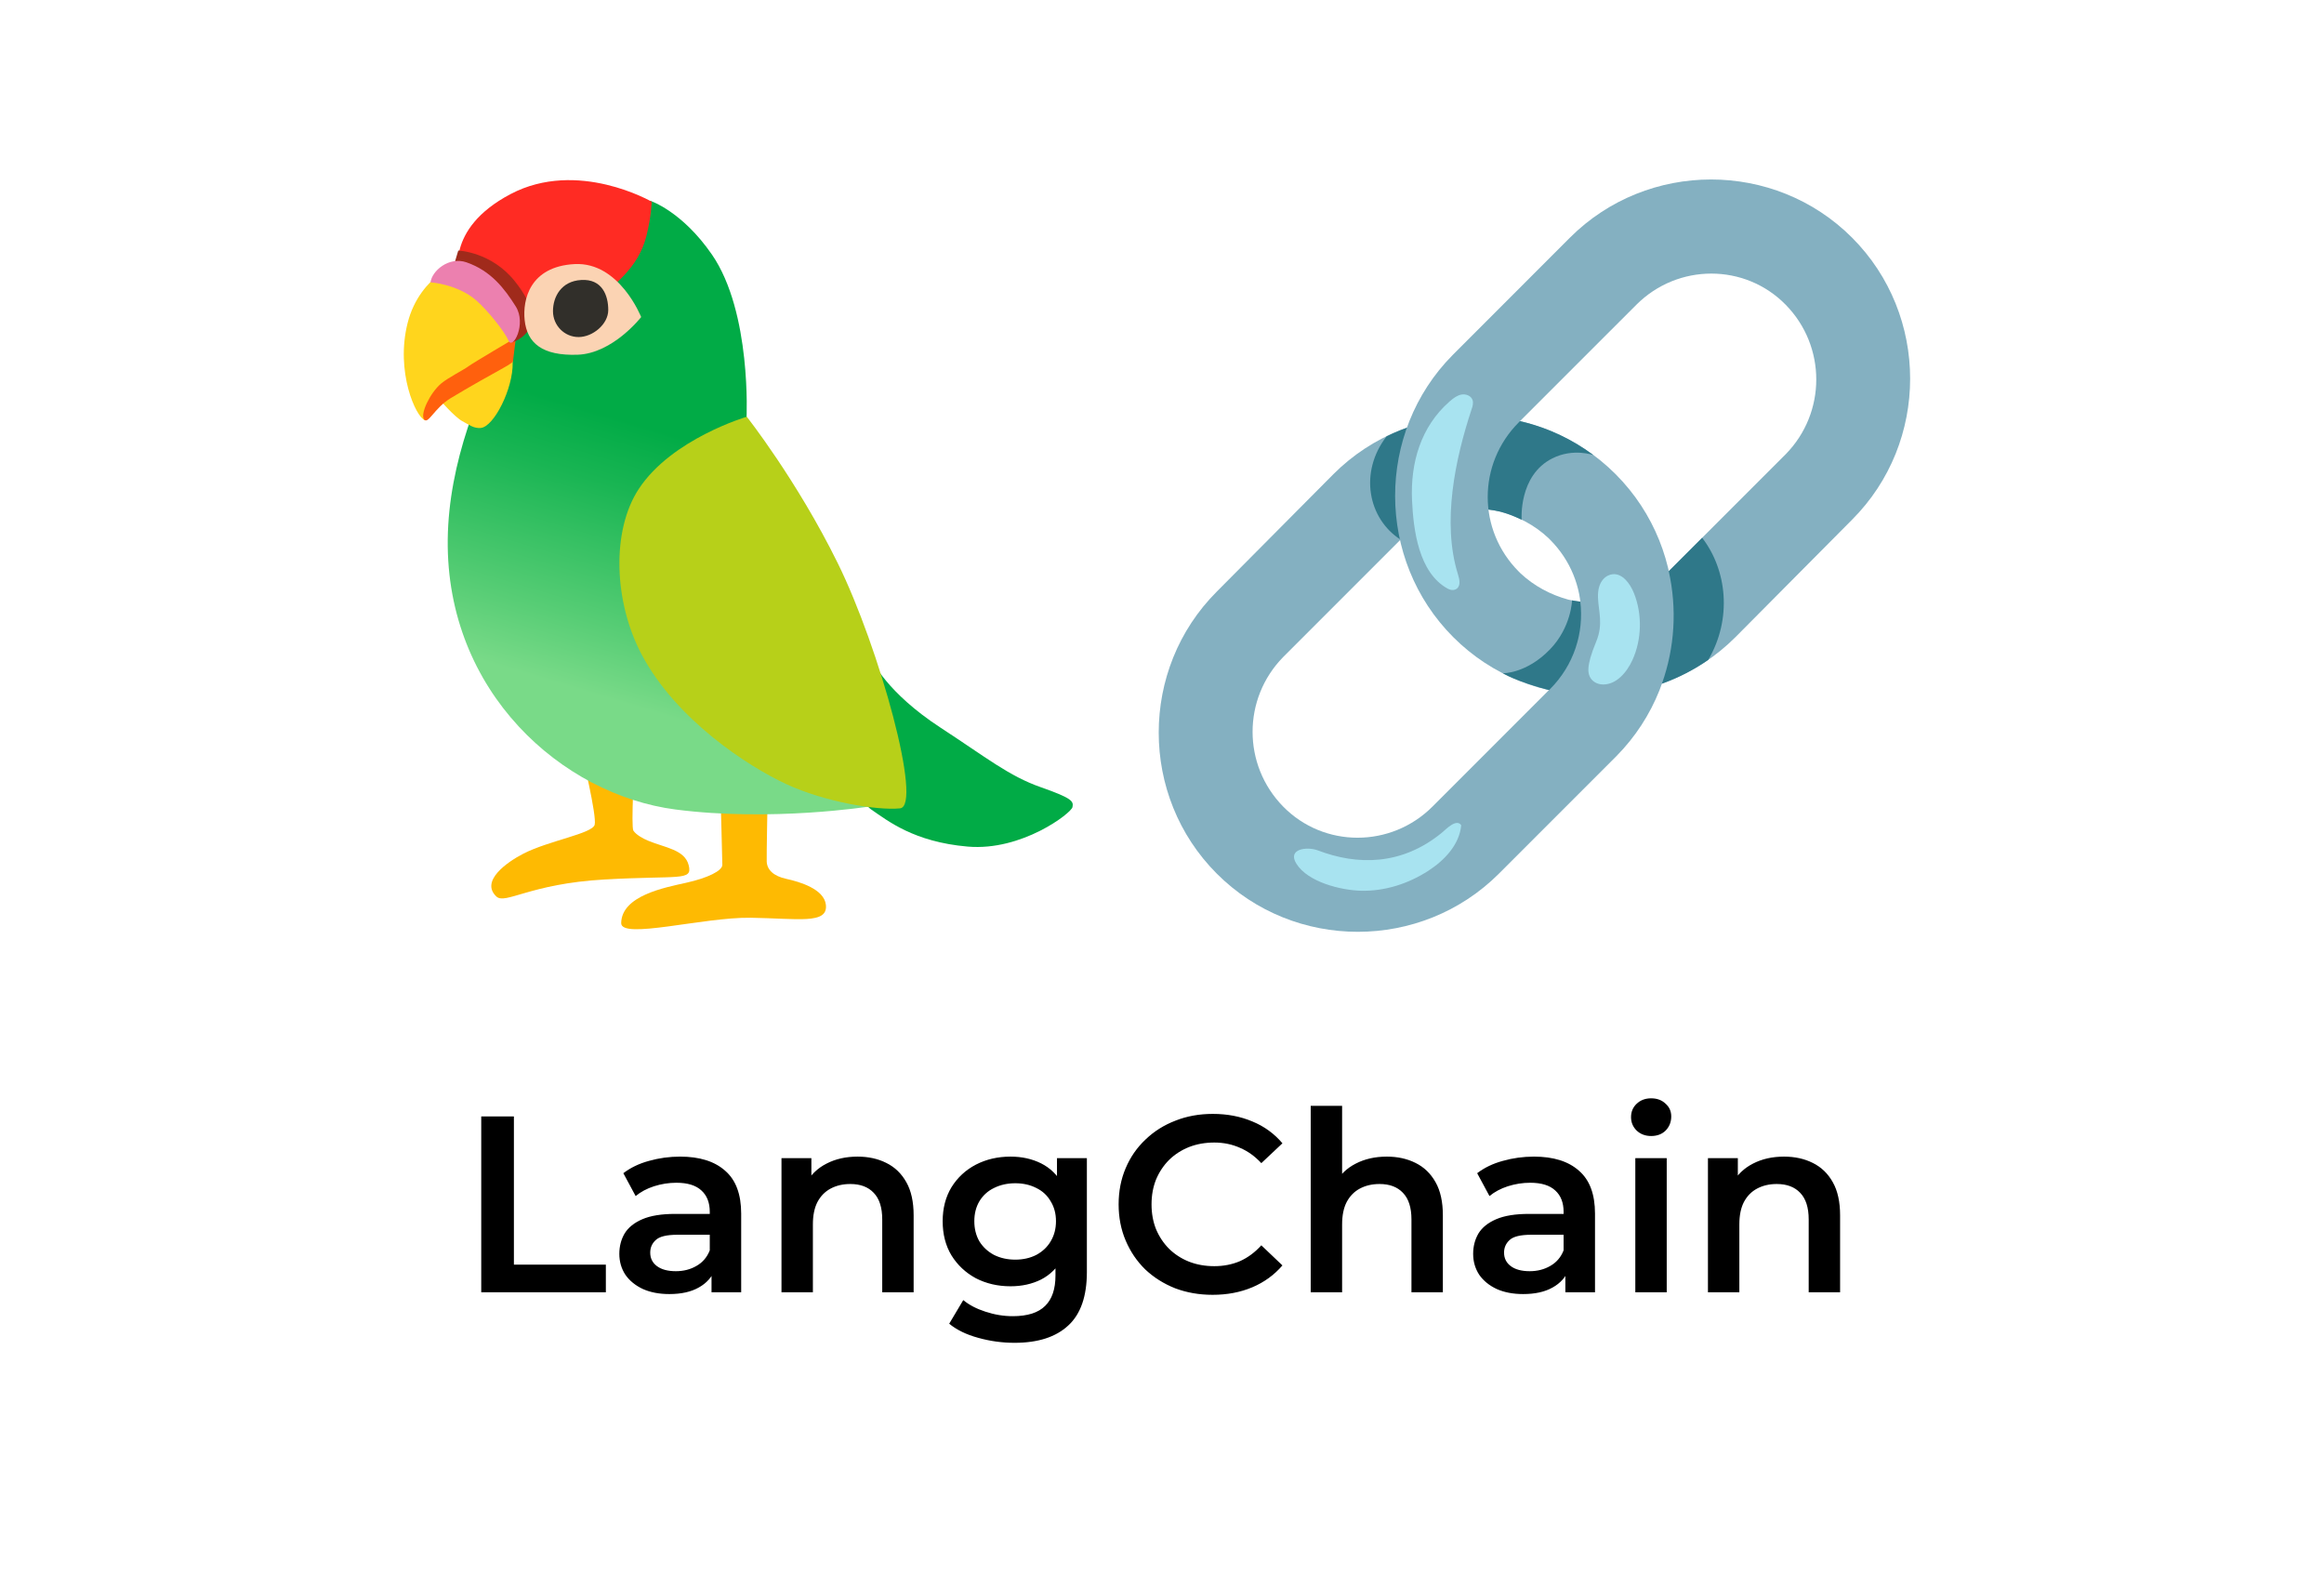 <svg xmlns="http://www.w3.org/2000/svg" width="259" height="177" viewBox="0 0 259 177" fill="none"><rect width="259" height="177" fill="white"></rect><path d="M64.833 83.907C64.833 83.907 66.538 90.92 66.272 91.905C66.007 92.89 61.159 93.672 58.337 95.118C56.486 96.068 53.503 98.185 55.319 99.896C56.304 100.826 59.056 98.478 67.32 98.003C75.71 97.521 77.191 98.206 76.757 96.431C76.331 94.664 74.103 94.462 72.231 93.679C71.609 93.421 70.89 93.008 70.589 92.561C70.303 92.136 70.722 84.891 70.722 84.891L64.833 83.907Z" fill="#FEBA02"></path><path d="M80.307 88.823C80.307 88.823 80.502 95.913 80.502 96.367C80.502 97.031 78.882 97.828 76.472 98.365C74.062 98.903 69.291 99.797 69.228 102.85C69.186 104.729 78.393 102.187 83.653 102.263C88.913 102.34 92.287 103.031 92.042 100.824C91.847 99.057 89.108 98.253 87.634 97.932C86.16 97.611 85.49 96.891 85.448 96.011C85.42 95.439 85.546 88.977 85.546 88.977L80.307 88.823Z" fill="#FEBA02"></path><path d="M66.146 22.804L72.475 22.378C72.475 22.378 75.996 23.517 79.341 28.364C83.784 34.812 83.198 46.604 83.198 46.604L95.394 79.121L96.868 89.871C96.868 89.871 85.957 91.59 75.269 90.2C62.681 88.558 49.702 77.151 49.898 60.106C50.093 43.062 63.603 26.604 63.603 26.604L66.146 22.804Z" fill="url(#paint0_linear_473_187)"></path><path d="M51.659 29.035C51.659 29.035 46.804 30.544 45.428 35.986C44.051 41.428 46.35 46.492 47.362 46.834C47.754 46.967 48.969 44.508 48.969 44.508C48.969 44.508 50.674 46.478 51.526 46.932C52.378 47.393 52.804 47.736 53.559 47.687C55.033 47.589 57.198 43.293 57.135 40.408L57.89 26.276L51.659 29.035Z" fill="#FFD51D"></path><path d="M57.736 36.831C57.736 36.831 63.653 35.846 66.014 33.814C68.375 31.781 71.127 29.944 72.043 26.276C72.601 24.041 72.629 22.476 72.629 22.476C72.629 22.476 64.379 17.691 56.905 21.624C49.431 25.557 51.198 30.901 51.198 30.901L57.736 36.831Z" fill="#FF2B23"></path><path d="M57.491 37.621C57.491 37.621 52.706 40.443 52.182 40.834C51.658 41.225 49.947 42.077 49.164 42.734C47.921 43.782 46.803 46.143 47.264 46.737C47.725 47.323 48.382 45.493 50.212 44.376C52.042 43.258 55.193 41.491 56.045 41.029C56.897 40.569 57.163 40.31 57.163 40.31L57.491 37.621Z" fill="#FF600D"></path><path d="M59.119 36.391C59.447 35.699 59.594 34.114 57.366 31.326C54.746 28.05 51.072 27.918 51.072 27.918L50.681 29.231L54.746 33.296L57.002 38.165C57.002 38.165 58.441 37.816 59.119 36.391Z" fill="#A02A1B"></path><path d="M47.984 31.459C47.984 31.459 51.002 31.655 53.098 33.492C54.341 34.582 56.22 36.915 56.681 37.97C57.142 39.024 58.714 36.104 57.471 34.135C56.227 32.165 54.739 30.188 51.987 29.231C50.003 28.546 48.117 30.216 47.984 31.459Z" fill="#EC80AF"></path><path d="M71.455 35.329C71.455 35.329 69.031 29.168 64.044 29.426C59.014 29.692 58.239 33.429 58.469 35.657C58.735 38.235 60.439 39.66 64.372 39.527C68.312 39.387 71.455 35.329 71.455 35.329Z" fill="#FBD3B3"></path><path d="M67.788 34.539C67.788 36.132 66.056 37.557 64.477 37.557C62.905 37.557 61.627 36.264 61.627 34.672C61.627 33.079 62.542 31.326 64.77 31.2C67.124 31.053 67.788 32.946 67.788 34.539Z" fill="#312F2A"></path><path d="M97.225 73.617C97.225 73.617 98.796 77.158 104.832 81.09C109.952 84.429 112.439 86.47 115.981 87.713C119.522 88.957 119.655 89.285 119.522 89.941C119.39 90.598 113.885 94.859 107.849 94.335C101.821 93.811 98.936 91.45 97.099 90.207C95.261 88.963 91.79 80.175 91.79 80.175L97.225 73.617Z" fill="#01AB46"></path><path d="M83.226 46.436C83.226 46.436 74.864 48.895 71.197 54.469C68.123 59.135 68.396 67.071 71.525 72.96C75.395 80.238 83.393 85.415 87.654 87.385C91.916 89.355 97.748 90.333 100.305 90.074C102.862 89.816 98.014 72.177 93.355 62.733C88.814 53.519 83.226 46.436 83.226 46.436Z" fill="#B7D019"></path><path d="M143.001 89.872C138.46 85.24 138.46 77.849 143.001 73.218L156.092 60.127C157.517 58.702 159.389 57.634 161.345 57.103C163.301 56.572 165.354 56.572 167.22 57.012C169.176 57.543 171.048 58.528 172.564 59.953C172.655 60.044 172.655 60.044 172.738 60.127C177.37 64.759 177.37 72.149 172.738 76.781L159.648 89.872C155.023 94.503 147.542 94.503 143.001 89.872ZM180.045 52.828C171.411 44.194 157.251 44.194 148.611 52.828L135.61 65.918C126.976 74.552 126.976 88.712 135.61 97.353C144.244 105.994 158.404 105.987 167.045 97.353L180.136 84.262C188.679 75.621 188.679 61.469 180.045 52.828Z" fill="#84B0C1"></path><path d="M173.003 51.074C175.35 49.894 177.593 50.718 177.593 50.718C172.745 47.134 167.456 46.114 162.902 46.401C162.874 46.436 162.853 46.471 162.825 46.513C160.827 49.579 160.38 53.631 161.624 57.04C163.496 56.579 165.438 56.593 167.212 57.019C167.939 57.214 168.49 57.403 169.58 57.913C169.587 57.906 169.203 52.988 173.003 51.074Z" fill="#2F7889"></path><path d="M158.964 58.045C159.055 57.368 159.097 56.683 159.139 55.999C159.334 53.051 159.837 50.117 160.634 47.274C160.689 47.071 160.745 46.855 160.801 46.638C158.643 46.98 156.526 47.637 154.535 48.615C151.434 52.618 152.454 57.801 156.093 60.134C156.924 59.303 157.902 58.597 158.964 58.045Z" fill="#2F7889"></path><path d="M199.01 33.96C203.551 38.591 203.551 45.982 199.01 50.613L185.919 63.704C184.494 65.129 182.622 66.198 180.666 66.728C178.71 67.259 176.657 67.259 174.792 66.819C172.836 66.288 170.964 65.303 169.448 63.878C169.357 63.788 169.357 63.788 169.273 63.704C164.642 59.072 164.642 51.682 169.273 47.05L182.364 33.96C186.989 29.328 194.47 29.328 199.01 33.96ZM161.967 71.004C170.601 79.638 184.76 79.638 193.401 71.004L206.401 57.913C215.035 49.279 215.035 35.119 206.401 26.478C197.767 17.837 183.608 17.844 174.966 26.478L161.883 39.569C153.332 48.21 153.332 62.363 161.967 71.004Z" fill="#84B0C1"></path><path d="M161.54 44.745C161.568 44.724 161.596 44.696 161.624 44.675C161.994 44.354 162.407 44.046 162.888 43.962C163.371 43.879 163.936 44.095 164.104 44.556C164.229 44.899 164.118 45.276 163.999 45.618C162.162 51.172 160.688 58.22 162.476 63.969C162.651 64.528 162.818 65.247 162.351 65.597C162.078 65.806 161.673 65.771 161.373 65.611C158.09 63.836 157.517 59.03 157.363 55.733C157.181 51.57 158.334 47.56 161.54 44.745Z" fill="#A8E3F0"></path><path d="M176.12 67.043C175.673 66.987 175.198 66.896 175.198 66.896C175.198 66.896 175.128 69.879 172.745 72.352C170.105 75.09 167.472 75.02 167.472 75.02C168.862 75.823 171.635 76.655 172.641 76.892L172.745 76.787C175.421 74.105 176.539 70.501 176.12 67.043Z" fill="#2F7889"></path><path d="M189.699 59.924L185.975 63.648C186.904 67.797 186.653 72.156 185.214 76.179C187.023 75.537 188.762 74.65 190.383 73.525C193.058 68.943 192.472 63.529 189.699 59.924Z" fill="#2F7889"></path><path d="M182.105 66.114C181.665 65.003 180.806 63.878 179.73 63.983C179.059 64.046 178.019 64.675 178.089 66.596C178.137 68.084 178.704 69.537 177.893 71.486C176.706 74.336 176.978 75.104 177.264 75.558C177.579 76.054 178.159 76.278 178.696 76.27C180.115 76.264 181.288 74.964 181.931 73.539C182.971 71.262 183.035 68.447 182.105 66.114Z" fill="#A8E3F0"></path><path d="M160.702 92.778C161.149 92.408 162.309 91.171 162.846 91.953C162.651 94.105 160.995 95.858 159.179 97.032C156.944 98.478 154.296 99.33 151.635 99.253C149.427 99.19 145.767 98.296 144.482 96.25C143.434 94.587 145.648 94.3 146.877 94.761C151.257 96.431 156.21 96.466 160.702 92.778Z" fill="#A8E3F0"></path><path d="M53.632 144V124.4H57.272V140.92H67.52V144H53.632ZM79.297 144V140.976L79.101 140.332V135.04C79.101 134.013 78.793 133.22 78.177 132.66C77.561 132.081 76.628 131.792 75.377 131.792C74.537 131.792 73.706 131.923 72.885 132.184C72.082 132.445 71.401 132.809 70.841 133.276L69.469 130.728C70.272 130.112 71.224 129.655 72.325 129.356C73.445 129.039 74.602 128.88 75.797 128.88C77.962 128.88 79.633 129.403 80.809 130.448C82.004 131.475 82.601 133.071 82.601 135.236V144H79.297ZM74.593 144.196C73.473 144.196 72.493 144.009 71.653 143.636C70.813 143.244 70.16 142.712 69.693 142.04C69.245 141.349 69.021 140.575 69.021 139.716C69.021 138.876 69.217 138.12 69.609 137.448C70.02 136.776 70.682 136.244 71.597 135.852C72.512 135.46 73.725 135.264 75.237 135.264H79.577V137.588H75.489C74.294 137.588 73.492 137.784 73.081 138.176C72.67 138.549 72.465 139.016 72.465 139.576C72.465 140.211 72.717 140.715 73.221 141.088C73.725 141.461 74.425 141.648 75.321 141.648C76.18 141.648 76.945 141.452 77.617 141.06C78.308 140.668 78.802 140.089 79.101 139.324L79.689 141.424C79.353 142.301 78.746 142.983 77.869 143.468C77.01 143.953 75.918 144.196 74.593 144.196ZM95.577 128.88C96.772 128.88 97.835 129.113 98.769 129.58C99.721 130.047 100.468 130.765 101.009 131.736C101.55 132.688 101.821 133.92 101.821 135.432V144H98.321V135.88C98.321 134.555 98.004 133.565 97.369 132.912C96.753 132.259 95.885 131.932 94.765 131.932C93.944 131.932 93.216 132.1 92.581 132.436C91.946 132.772 91.451 133.276 91.097 133.948C90.761 134.601 90.593 135.432 90.593 136.44V144H87.093V129.048H90.425V133.08L89.837 131.848C90.359 130.896 91.115 130.168 92.105 129.664C93.113 129.141 94.27 128.88 95.577 128.88ZM113.064 149.628C111.683 149.628 110.33 149.441 109.004 149.068C107.698 148.713 106.624 148.191 105.784 147.5L107.352 144.868C108.006 145.409 108.827 145.839 109.816 146.156C110.824 146.492 111.842 146.66 112.868 146.66C114.511 146.66 115.715 146.277 116.48 145.512C117.246 144.765 117.628 143.636 117.628 142.124V139.464L117.908 136.076L117.796 132.688V129.048H121.128V141.732C121.128 144.439 120.438 146.427 119.056 147.696C117.675 148.984 115.678 149.628 113.064 149.628ZM112.616 143.328C111.198 143.328 109.91 143.029 108.752 142.432C107.614 141.816 106.708 140.967 106.036 139.884C105.383 138.801 105.056 137.532 105.056 136.076C105.056 134.639 105.383 133.379 106.036 132.296C106.708 131.213 107.614 130.373 108.752 129.776C109.91 129.179 111.198 128.88 112.616 128.88C113.886 128.88 115.024 129.132 116.032 129.636C117.04 130.14 117.843 130.924 118.44 131.988C119.056 133.052 119.364 134.415 119.364 136.076C119.364 137.737 119.056 139.109 118.44 140.192C117.843 141.256 117.04 142.049 116.032 142.572C115.024 143.076 113.886 143.328 112.616 143.328ZM113.148 140.36C114.026 140.36 114.81 140.183 115.5 139.828C116.191 139.455 116.723 138.951 117.096 138.316C117.488 137.663 117.684 136.916 117.684 136.076C117.684 135.236 117.488 134.499 117.096 133.864C116.723 133.211 116.191 132.716 115.5 132.38C114.81 132.025 114.026 131.848 113.148 131.848C112.271 131.848 111.478 132.025 110.768 132.38C110.078 132.716 109.536 133.211 109.144 133.864C108.771 134.499 108.584 135.236 108.584 136.076C108.584 136.916 108.771 137.663 109.144 138.316C109.536 138.951 110.078 139.455 110.768 139.828C111.478 140.183 112.271 140.36 113.148 140.36ZM135.138 144.28C133.644 144.28 132.254 144.037 130.966 143.552C129.696 143.048 128.586 142.348 127.634 141.452C126.7 140.537 125.972 139.464 125.45 138.232C124.927 137 124.666 135.656 124.666 134.2C124.666 132.744 124.927 131.4 125.45 130.168C125.972 128.936 126.71 127.872 127.662 126.976C128.614 126.061 129.724 125.361 130.994 124.876C132.263 124.372 133.654 124.12 135.166 124.12C136.771 124.12 138.236 124.4 139.562 124.96C140.887 125.501 142.007 126.313 142.922 127.396L140.57 129.608C139.86 128.843 139.067 128.273 138.19 127.9C137.312 127.508 136.36 127.312 135.334 127.312C134.307 127.312 133.364 127.48 132.506 127.816C131.666 128.152 130.928 128.628 130.294 129.244C129.678 129.86 129.192 130.588 128.838 131.428C128.502 132.268 128.334 133.192 128.334 134.2C128.334 135.208 128.502 136.132 128.838 136.972C129.192 137.812 129.678 138.54 130.294 139.156C130.928 139.772 131.666 140.248 132.506 140.584C133.364 140.92 134.307 141.088 135.334 141.088C136.36 141.088 137.312 140.901 138.19 140.528C139.067 140.136 139.86 139.548 140.57 138.764L142.922 141.004C142.007 142.068 140.887 142.88 139.562 143.44C138.236 144 136.762 144.28 135.138 144.28ZM154.557 128.88C155.752 128.88 156.816 129.113 157.749 129.58C158.701 130.047 159.448 130.765 159.989 131.736C160.531 132.688 160.801 133.92 160.801 135.432V144H157.301V135.88C157.301 134.555 156.984 133.565 156.349 132.912C155.733 132.259 154.865 131.932 153.745 131.932C152.924 131.932 152.196 132.1 151.561 132.436C150.927 132.772 150.432 133.276 150.077 133.948C149.741 134.601 149.573 135.432 149.573 136.44V144H146.073V123.224H149.573V133.08L148.817 131.848C149.34 130.896 150.096 130.168 151.085 129.664C152.093 129.141 153.251 128.88 154.557 128.88ZM174.453 144V140.976L174.257 140.332V135.04C174.257 134.013 173.949 133.22 173.333 132.66C172.717 132.081 171.784 131.792 170.533 131.792C169.693 131.792 168.863 131.923 168.041 132.184C167.239 132.445 166.557 132.809 165.997 133.276L164.625 130.728C165.428 130.112 166.38 129.655 167.481 129.356C168.601 129.039 169.759 128.88 170.953 128.88C173.119 128.88 174.789 129.403 175.965 130.448C177.16 131.475 177.757 133.071 177.757 135.236V144H174.453ZM169.749 144.196C168.629 144.196 167.649 144.009 166.809 143.636C165.969 143.244 165.316 142.712 164.849 142.04C164.401 141.349 164.177 140.575 164.177 139.716C164.177 138.876 164.373 138.12 164.765 137.448C165.176 136.776 165.839 136.244 166.753 135.852C167.668 135.46 168.881 135.264 170.393 135.264H174.733V137.588H170.645C169.451 137.588 168.648 137.784 168.237 138.176C167.827 138.549 167.621 139.016 167.621 139.576C167.621 140.211 167.873 140.715 168.377 141.088C168.881 141.461 169.581 141.648 170.477 141.648C171.336 141.648 172.101 141.452 172.773 141.06C173.464 140.668 173.959 140.089 174.257 139.324L174.845 141.424C174.509 142.301 173.903 142.983 173.025 143.468C172.167 143.953 171.075 144.196 169.749 144.196ZM182.249 144V129.048H185.749V144H182.249ZM184.013 126.584C183.36 126.584 182.818 126.379 182.389 125.968C181.978 125.557 181.773 125.063 181.773 124.484C181.773 123.887 181.978 123.392 182.389 123C182.818 122.589 183.36 122.384 184.013 122.384C184.666 122.384 185.198 122.58 185.609 122.972C186.038 123.345 186.253 123.821 186.253 124.4C186.253 125.016 186.048 125.539 185.637 125.968C185.226 126.379 184.685 126.584 184.013 126.584ZM198.827 128.88C200.022 128.88 201.086 129.113 202.019 129.58C202.971 130.047 203.718 130.765 204.259 131.736C204.8 132.688 205.071 133.92 205.071 135.432V144H201.571V135.88C201.571 134.555 201.254 133.565 200.619 132.912C200.003 132.259 199.135 131.932 198.015 131.932C197.194 131.932 196.466 132.1 195.831 132.436C195.196 132.772 194.702 133.276 194.347 133.948C194.011 134.601 193.843 135.432 193.843 136.44V144H190.343V129.048H193.675V133.08L193.087 131.848C193.61 130.896 194.366 130.168 195.355 129.664C196.363 129.141 197.52 128.88 198.827 128.88Z" fill="black"></path><defs><linearGradient id="paint0_linear_473_187" x1="69.613" y1="85.008" x2="82.888" y2="40.714" gradientUnits="userSpaceOnUse"><stop offset="0.136" stop-color="#79DA88"></stop><stop offset="0.304" stop-color="#57CD75"></stop><stop offset="0.634" stop-color="#19B553"></stop><stop offset="0.791" stop-color="#01AB46"></stop></linearGradient></defs></svg>